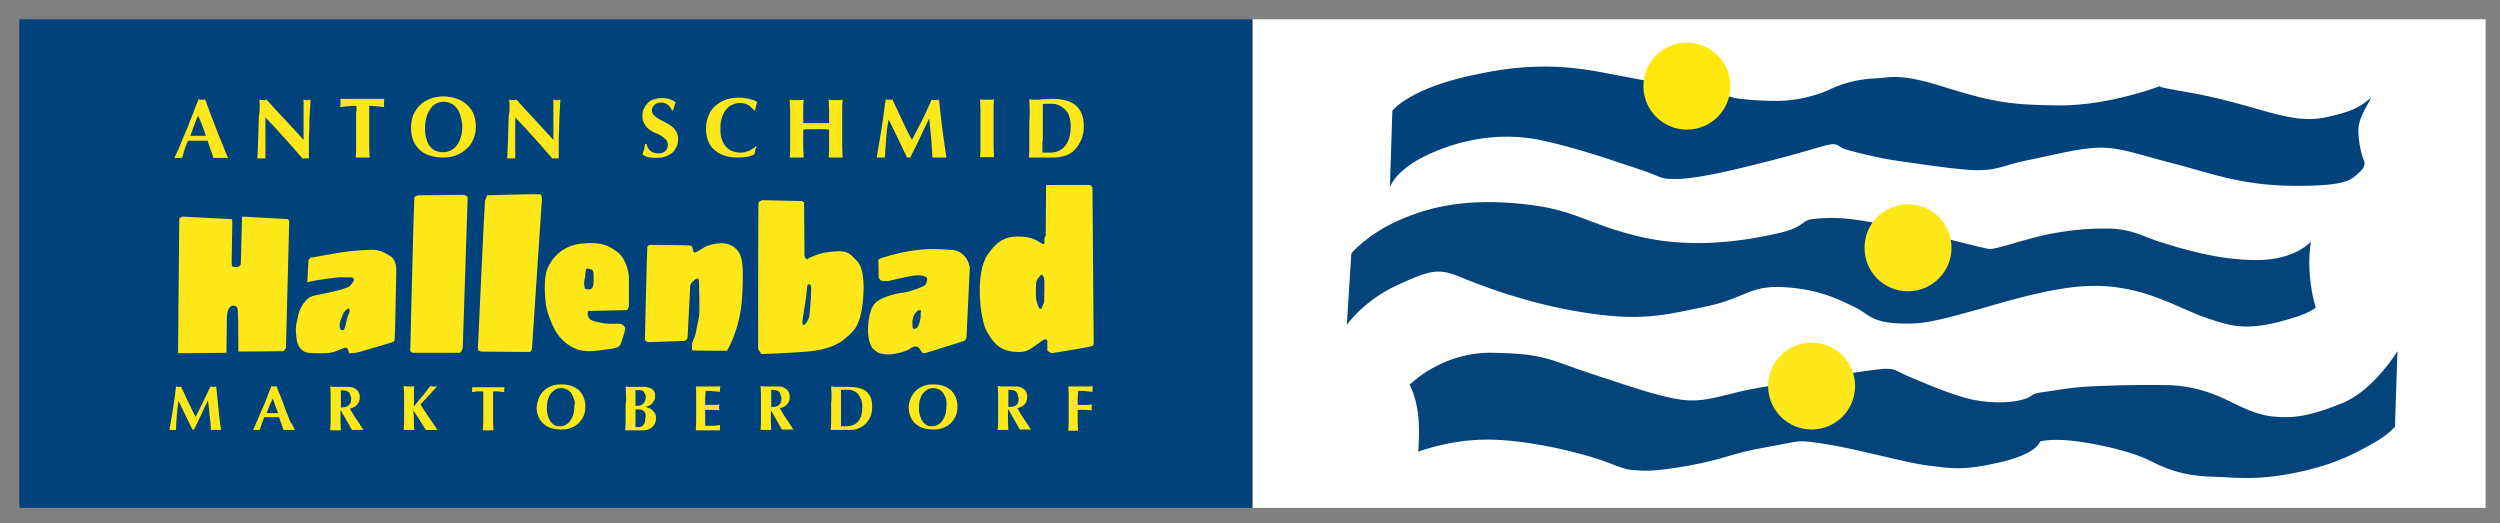 <?xml version="1.0" encoding="utf-8"?>
<!-- Generator: Adobe Illustrator 26.0.3, SVG Export Plug-In . SVG Version: 6.00 Build 0)  -->
<svg version="1.1" id="Ebene_1" xmlns="http://www.w3.org/2000/svg" xmlns:xlink="http://www.w3.org/1999/xlink" x="0px" y="0px"
	 viewBox="0 0 609.4 127.6" style="enable-background:new 0 0 609.4 127.6;" xml:space="preserve">
<rect x="0" y="0" width="609.4" height="127.6" fill="#808080" stroke="none"/>
<style type="text/css">
	.st0{fill:#00427C;}
	.st1{fill:#FEE81A;}
	.st2{fill:#08447A;}
	.st3{fill:#FFFFFF;}
	.st4{fill:#04447B;}
	.st5{fill:#FFE80B;}
</style>
<rect x="4.7" y="4.7" class="st0" width="300.5" height="119.1"/>
<g>
	<path class="st1" d="M43.7,53.2l-0.3,32.9L55.2,86l0.1-8.7c0,0,0.1-1.6,0.5-2.1c0.4-0.5,0.6-0.7,1.1-0.7c0.6,0,0.9,0.3,1,0.7
		c0.1,0.4,0.1,1,0.1,1.4c0.1,0.4,0.1,9.1,0.1,9.1l11-0.1l0.6-0.7l0.8-31c0,0-0.2-0.5-0.5-0.5c-0.3,0-10.8-0.6-10.8-0.6
		S59,52.8,59,53s-0.3,11.3-0.3,11.3s-0.1,0.8-1.1,0.8c-1,0-1.1-0.2-1.1-0.6c-0.1-0.4,0.2-10.6,0.1-10.8c-0.1-0.2-0.1-0.3-0.3-0.3
		c-0.2,0-11.9-0.6-11.9-0.6l-0.5,0.3V53.2z"/>
	<path class="st1" d="M75.2,63.4l-0.3,5.4c0,0,2-0.5,4.4-0.8c2.4-0.3,3.5-0.5,4.7-0.4c1.2,0.1,1.8-0.1,2,0.1c0.3,0.2,0.3,0.6,0.1,1
		c-0.3,0.3-0.5,1.1-1.8,1.5c-1.2,0.5-4.4,1.2-6,1.5c-1.6,0.3-2.9,0.5-3.8,1.6c-0.9,1.1-1.5,2.2-1.8,3.5c-0.3,1.3-0.6,2.7-0.6,3.6
		c0.1,0.9,0.1,2.5,0.5,3.5c0.4,1,1.4,2,2.5,2.1c1.1,0.1,4,0.2,5.3,0c1.3-0.2,2.6-0.9,3-1c0.5-0.2,0.7-0.3,1.1-0.2
		c0.4,0.2,0.6,1.3,0.6,1.3s1,0.1,2.5-0.3c1.5-0.4,8.1-2.4,8.1-2.4s0.4-0.1,0.5-0.5c0.1-0.4,0.4-17.1,0.4-17.1s0.1-2.4-1.5-3.4
		c-1.6-1-2.7-1.5-4.3-1.5c-1.6,0-4.7,0.2-6.8,0.5c-2.1,0.3-8.1,1.4-8.1,1.4s-0.2-0.2-0.3,0.1C75.4,63.1,75.2,63.4,75.2,63.4"/>
	<path class="st1" d="M100.8,86h11c0,0,0.4,0.1,0.6-0.3c0.3-0.4,0.4-0.9,0.4-0.9l1.2-36.8c0,0-0.5-0.5-1-0.5
		c-0.4,0-11.1,0.1-11.1,0.1s-0.9,0.3-0.9,0.5c-0.1,0.2-1,37.4-1,37.4s0.1,0.2,0.2,0.3C100.4,86,100.8,86,100.8,86"/>
	<path class="st1" d="M117.3,85.7l11.7,0.1c0,0,0.4-0.1,0.5-0.3c0.2-0.2,0.2-0.9,0.2-0.9l2.4-36.1c0,0,0-0.9-0.3-1.1
		c-0.3-0.2-13,0.2-13,0.2s-0.6,1-0.6,1.6c-0.1,0.6-1.7,35.6-1.7,35.6s-0.1,0.5,0.2,0.7C116.8,85.5,117.3,85.7,117.3,85.7"/>
	<path class="st1" d="M143.5,75.8l9.1-0.2c0,0,0.3,0,0.4-0.2c0.1-0.2,0.3-0.7,0.3-0.7v-7.4c0,0-0.4-4-2.7-5.8
		c-2.4-1.8-4.2-2.6-9-2.1c-4.8,0.5-7.3,3.9-8.2,6.2c-1,2.3-0.5,7.6-0.3,8.9c0.2,1.2,1.2,4.5,2.7,6.8c1.6,2.3,3.4,3.3,5,3.9
		c1.6,0.5,3.3,0.5,5.4,0.2c2.2-0.3,3.5-0.4,4.2-0.7c0.7-0.3,0.9-0.7,1.3-2c0.4-1.3,0.9-2.6,0.6-3c-0.3-0.4-0.6-0.7-1.3-0.8
		c-0.7-0.1-2.4,0.3-4.9-0.3c-2.5-0.5-2.4-0.9-2.7-1.4c-0.3-0.5-0.1-1.3-0.1-1.3L143.5,75.8z"/>
	<path class="st1" d="M157.8,83.4l9-0.3c0,0,0.4-0.1,0.5-0.3c0.2-0.2,0.3-0.5,0.3-0.5l0.6-11.6c0,0-0.1-1.4,0.5-1.9
		c0.6-0.5,0.9-0.9,1.2-0.9c0.4-0.1,0.5,0.4,0.5,1.2c0,0.8,0.2,6.9,0,8c-0.2,1.1-0.6,3.2-0.8,4.1c-0.2,0.9-0.7,1.9-0.8,2.2
		c-0.1,0.2-0.1,0.6-0.1,0.8c0,0.2-0.1,1.1,0.1,1.2c0.2,0.1,8.4,0.1,8.4,0.1s3.2-5,3.7-13c0.4-8,0.3-10.8-2.2-12.4
		c-2.4-1.7-6.5-0.2-6.9,0.1c-0.5,0.3-2,1.3-2.3,1.3c-0.2,0-0.5,0.1-0.5-0.3c-0.1-0.4-0.2-1.1-0.5-1.3c-0.3-0.2-10.2-0.2-10.2-0.2
		s-0.4,0.2-0.5,0.4c-0.1,0.3-0.6,22.8-0.6,22.8L157.8,83.4z"/>
	<path class="st1" d="M185.6,86.3c0,0,6.5-0.2,11.2-0.6c4.7-0.4,7.5-1.7,9.1-3.1c1.6-1.5,3.9-2.3,4.5-9.9c0.6-7.6-1.4-9-1.9-9.5
		c-0.5-0.5-1.4-1.7-3-1.9c-1.6-0.2-4.5,0.2-5.8,0.6c-1.3,0.4-2.2,0.9-2.5,1c-0.3,0.2-0.4,0.5-0.8,0.1c-0.4-0.4-0.3-1.4-0.3-1.4
		l-0.1-12.3l-0.6-0.3l-9.6-0.2c0,0-0.9,0.4-0.9,0.6c-0.1,0.2-0.1,35.7-0.1,35.7L185.6,86.3z"/>
	<path class="st1" d="M214.1,86c0,0,1.1,0.4,2.5,0.4c1.5,0,3.6-0.6,4.5-1c0.9-0.4,1.6-1.2,2.4-0.9c0.8,0.3,0.7,0.7,1.1,1.2
		c0.4,0.5,0.5,0.5,1.5,0.2c1-0.3,8.6-2.7,8.6-2.7s0.4-0.1,0.6-0.3c0.2-0.2,0.3-0.7,0.3-0.9c0-0.2,0.8-16.8,0.8-16.8s-0.2-1.7-1.5-3
		c-1.3-1.2-2.5-1.3-3.2-1.3s-4-0.5-8.6,0.1c-4.6,0.6-8.5,2-8.5,2l-0.5,0.3l0.1,4.4l0.5,0.7c0,0,1.2,0.2,1.9,0.1
		c0.7-0.2,3.3-0.8,4.9-1.1c1.6-0.3,2.5-0.4,3.4-0.2c0.9,0.2,1.2,0.6,1.1,1s-0.1,1.1-0.8,1.5c-0.8,0.4-3.1,1.3-4.8,1.6
		c-1.8,0.2-5.5,1-7.1,2.6c-1.6,1.7-1.8,5.8-1.7,7.3c0.1,1.5,0.5,2.8,0.9,3.4C212.7,85.1,214.1,86,214.1,86"/>
	<path class="st1" d="M255.3,82.9v2.6l1,0.6c0,0,8.7-1.4,9.4-1.6c0.7-0.2,0.9-0.3,0.9-0.7c0-0.4-0.3-38.1-0.3-38.1l-0.5-0.6
		L255,45.1l-0.1,12.3c0,0-0.2,0.3-0.3,0.8c-0.1,0.5,0.2,1.3-0.3,1.3c-0.5,0-1.7-1.6-5-1.8c-3.3-0.2-5.8,0.2-8.7,4.6
		c-2.9,4.5-1.7,15.3-0.2,18.2c1.6,2.9,3,4.7,6.3,5.2c3.3,0.4,4-0.4,5-1c1-0.6,2.4-1.8,2.8-1.9C254.9,82.6,255.3,82.9,255.3,82.9"/>
	<path class="st2" d="M142.6,70.4c0,0,0.9,0.3,1.3,0.1c0.5-0.2,0.8-0.6,0.8-2c0-1.4,0.1-2.6-0.5-2.8c-0.5-0.2-1-0.3-1.2-0.2
		c-0.3,0.1-0.3,1.7-0.4,2.1c-0.1,0.4-0.3,1.4-0.2,1.8C142.4,69.8,142.6,70.4,142.6,70.4"/>
	<path class="st2" d="M196.8,69.6C196.8,69.6,196.8,69.6,196.8,69.6c-0.1,0.6-0.4,3.8-0.6,4.7c-0.2,1.1-0.5,3.4-0.6,3.8
		c-0.1,0.5,0,1.2,0.4,1.1c0.4-0.1,1.2-1.4,1.3-2.3c0.1-0.9,0.4-4,0.4-5.4c0.1-1.4,0.1-2.1-0.4-2.2C196.9,69.2,196.8,69.6,196.8,69.6
		"/>
	<path class="st2" d="M223.2,80.1c0.7-0.2,1.1-1.8,1.2-2.7c0.1-0.9,0-1,0.1-1.4c0.1-0.3-0.1-0.5-0.5-0.4c-0.4,0-1,0.8-1.2,1.2
		c-0.2,0.4-0.4,1.2-0.4,1.7c0,0.5,0,1.4,0.2,1.6C222.8,80.3,223.2,80.1,223.2,80.1"/>
	<path class="st2" d="M254.5,73.8c0,0,0.2-5.3,0-6c-0.2-0.6-0.5-1-0.7-0.8c-0.2,0.1-1.1,1.1-1.2,1.8c-0.1,0.7-0.1,2.1-0.1,3.1
		c0,1,0.2,1.7,0.3,2c0.1,0.3,0.4,1.2,0.6,1.3c0.2,0.1,0.6,0.1,0.6-0.1c0-0.2,0.1-0.4,0.2-0.8C254.4,74.1,254.5,73.8,254.5,73.8"/>
	<path class="st2" d="M83.9,80.3c0.2-0.4,0.6-2,0.7-2.6c0.1-0.5,0.5-1.3,0.6-1.7c0.1-0.4,0-0.7-0.2-0.8c-0.3,0-1.1,0.6-1.4,1.4
		c-0.3,0.8-0.8,1.8-0.8,2.5c0,0.7,0,1,0.3,1.3C83.4,80.7,83.9,80.3,83.9,80.3"/>
	<path class="st1" d="M260.5,96.2c0-0.7-0.1-1.3-0.1-2c0.5,0,0.9,0,1.4,0c0.5,0,0.9,0,1.4,0c0.8,0,1.4,0,2,0c0.6,0,1,0,1.2-0.1
		c0,0.2-0.1,0.4-0.1,0.7c0,0.2,0,0.3,0,0.4c0,0.1,0,0.2,0,0.3c-0.3,0-0.6,0-1-0.1c-0.4,0-0.7,0-1-0.1c-0.3,0-0.6,0-0.9,0
		c-0.3,0-0.5,0-0.6,0c0,0.6-0.1,1.1-0.1,1.7c0,0.6,0,1.1,0,1.7c0.7,0,1.3,0,1.8,0c0.5,0,1.1,0,1.7-0.1c0,0.2-0.1,0.3-0.1,0.4
		c0,0.1,0,0.2,0,0.3c0,0.1,0,0.2,0,0.3c0,0.1,0,0.2,0.1,0.4c-1.2-0.1-2.4-0.1-3.5-0.1v0.8c0,0.9,0,1.6,0,2.3c0,0.7,0.1,1.3,0.1,2
		c-0.2,0-0.4,0-0.6,0h-0.7H261c-0.2,0-0.4,0-0.6,0c0-0.6,0.1-1.3,0.1-2c0-0.7,0-1.4,0-2.3v-2.1C260.5,97.6,260.5,96.9,260.5,96.2"/>
	<path class="st1" d="M245.7,99.9v0.6c0,0.9,0,1.6,0,2.3c0,0.7,0.1,1.3,0.1,2c-0.2,0-0.4,0-0.6,0h-0.7h-0.7c-0.2,0-0.4,0-0.6,0
		c0-0.6,0.1-1.3,0.1-2c0-0.7,0-1.4,0-2.3v-2.1c0-0.9,0-1.6,0-2.3c0-0.7-0.1-1.3-0.1-2c0.2,0,0.4,0,0.6,0.1c0.2,0,0.4,0,0.7,0
		c0.3,0,0.6,0,1,0c0.4,0,0.8,0,1.3,0c0.4,0,0.7,0,1,0c0.3,0,0.5,0.1,0.7,0.1c0.2,0,0.4,0.1,0.5,0.2c0.1,0.1,0.3,0.1,0.4,0.2
		c0.3,0.2,0.6,0.5,0.7,0.8c0.2,0.3,0.3,0.7,0.3,1.2c0,0.8-0.2,1.4-0.6,1.8c-0.4,0.5-1,0.8-1.8,1c0.5,0.9,1,1.8,1.6,2.6
		c0.6,0.9,1.1,1.7,1.7,2.6c-0.2,0-0.5,0-0.7,0H250h-0.7c-0.2,0-0.5,0-0.7,0l-2.8-4.9H245.7z M248,96c-0.1-0.3-0.2-0.5-0.4-0.6
		c-0.2-0.1-0.4-0.2-0.7-0.3c-0.3,0-0.7-0.1-1.1-0.1c0,1.4,0,2.8,0,4.2c0.1,0,0.1,0,0.2,0c0.1,0,0.1,0,0.2,0c0.7,0,1.2-0.2,1.6-0.5
		c0.4-0.4,0.5-0.9,0.5-1.7C248.1,96.6,248.1,96.3,248,96"/>
	<path class="st1" d="M222,97.1c0.3-0.7,0.7-1.3,1.2-1.8c0.5-0.5,1.1-0.9,1.9-1.2c0.7-0.3,1.5-0.4,2.4-0.4c0.8,0,1.6,0.1,2.3,0.3
		c0.7,0.2,1.3,0.6,1.9,1c0.5,0.5,0.9,1,1.2,1.7c0.3,0.7,0.5,1.5,0.5,2.4c0,0.8-0.1,1.5-0.4,2.2c-0.3,0.7-0.7,1.3-1.2,1.8
		c-0.5,0.5-1.1,0.9-1.9,1.2c-0.7,0.3-1.5,0.4-2.4,0.4c-0.8,0-1.6-0.1-2.3-0.3c-0.7-0.2-1.3-0.5-1.9-1c-0.5-0.4-1-1-1.3-1.7
		c-0.3-0.7-0.5-1.5-0.5-2.5C221.5,98.5,221.7,97.8,222,97.1 M230.6,97.2c-0.2-0.5-0.4-1-0.7-1.4c-0.3-0.4-0.6-0.7-1.1-0.9
		c-0.4-0.2-0.9-0.3-1.4-0.3c-0.5,0-1,0.1-1.4,0.4c-0.4,0.3-0.8,0.6-1.1,1s-0.5,0.9-0.7,1.5c-0.1,0.6-0.2,1.2-0.2,1.9
		c0,0.8,0.1,1.5,0.3,2.1c0.2,0.6,0.4,1,0.7,1.4c0.3,0.3,0.6,0.6,1,0.8c0.4,0.2,0.8,0.2,1.2,0.2c0.5,0,0.9-0.1,1.3-0.3
		c0.4-0.2,0.8-0.5,1.1-0.9c0.3-0.4,0.6-0.9,0.8-1.5c0.2-0.6,0.3-1.4,0.3-2.2C230.8,98.3,230.7,97.7,230.6,97.2"/>
	<path class="st1" d="M202.7,96.2c0-0.7-0.1-1.3-0.1-2c0.2,0,0.4,0,0.6,0.1c0.2,0,0.4,0,0.7,0c0.3,0,0.7,0,1.1,0c0.4,0,1,0,1.7,0
		c0.9,0,1.7,0.1,2.4,0.2c0.7,0.2,1.4,0.4,1.9,0.8c0.5,0.4,0.9,0.9,1.2,1.5c0.3,0.6,0.4,1.5,0.4,2.4c0,0.9-0.1,1.6-0.4,2.3
		c-0.3,0.7-0.7,1.3-1.2,1.8c-0.5,0.5-1.1,0.9-1.7,1.1c-0.6,0.3-1.3,0.4-2.1,0.4c-0.8,0-1.4,0-2,0c-0.5,0-1,0-1.4,0h-0.7
		c-0.2,0-0.4,0-0.6,0c0-0.6,0.1-1.3,0.1-2c0-0.7,0-1.4,0-2.3v-2.1C202.7,97.6,202.7,96.8,202.7,96.2 M205,101.7v0.9
		c0,0.3,0,0.6,0,0.8c0,0.2,0,0.4,0,0.5c0.2,0,0.3,0,0.6,0c0.2,0,0.5,0,0.8,0c1.2,0,2.1-0.4,2.8-1.2c0.7-0.8,1-2,1-3.6
		c0-0.6-0.1-1.2-0.3-1.7c-0.2-0.5-0.4-0.9-0.7-1.3c-0.3-0.4-0.7-0.6-1.1-0.8c-0.4-0.2-0.9-0.3-1.5-0.3c-0.4,0-0.7,0-0.9,0
		c-0.2,0-0.5,0-0.7,0.1c0,0.1,0,0.2,0,0.5c0,0.2,0,0.5,0,0.8v0.9v0.8v2.8V101.7z"/>
	<path class="st1" d="M187.9,99.9v0.6c0,0.9,0,1.6,0,2.3c0,0.7,0.1,1.3,0.1,2c-0.2,0-0.4,0-0.6,0h-0.7H186c-0.2,0-0.4,0-0.6,0
		c0-0.6,0.1-1.3,0.1-2c0-0.7,0-1.4,0-2.3v-2.1c0-0.9,0-1.6,0-2.3c0-0.7-0.1-1.3-0.1-2c0.2,0,0.4,0,0.6,0.1c0.2,0,0.4,0,0.7,0
		c0.3,0,0.6,0,0.9,0c0.4,0,0.8,0,1.3,0c0.4,0,0.7,0,1,0c0.3,0,0.5,0.1,0.7,0.1c0.2,0,0.4,0.1,0.5,0.2c0.1,0.1,0.3,0.2,0.4,0.2
		c0.3,0.2,0.6,0.5,0.7,0.8c0.2,0.3,0.3,0.7,0.3,1.2c0,0.8-0.2,1.4-0.6,1.8c-0.4,0.5-1,0.8-1.8,1c0.5,0.9,1,1.8,1.6,2.6
		c0.6,0.9,1.1,1.7,1.7,2.6c-0.2,0-0.5,0-0.7,0h-0.7h-0.7c-0.2,0-0.5,0-0.7,0l-2.8-4.9H187.9z M190.2,96c-0.1-0.3-0.2-0.5-0.4-0.6
		c-0.2-0.1-0.4-0.2-0.7-0.3c-0.3,0-0.7-0.1-1.1-0.1c0,1.4,0,2.8,0,4.2c0.1,0,0.1,0,0.2,0c0.1,0,0.1,0,0.2,0c0.7,0,1.2-0.2,1.6-0.6
		c0.4-0.4,0.5-0.9,0.5-1.7C190.3,96.6,190.3,96.2,190.2,96"/>
	<path class="st1" d="M169.7,96.2c0-0.7,0-1.3-0.1-2c0.5,0,0.9,0,1.4,0c0.5,0,0.9,0,1.4,0c0.8,0,1.4,0,2,0s1,0,1.2-0.1
		c0,0.2-0.1,0.4-0.1,0.7c0,0.2,0,0.3,0,0.4c0,0.1,0,0.2,0,0.3c-0.3,0-0.6,0-1-0.1c-0.4,0-0.7,0-1-0.1c-0.3,0-0.6,0-0.9,0
		c-0.3,0-0.5,0-0.6,0c0,0.6-0.1,1.1-0.1,1.7c0,0.6,0,1.1,0,1.7c0.7,0,1.3,0,1.8,0c0.5,0,1.1,0,1.7-0.1c0,0.2-0.1,0.3-0.1,0.4
		c0,0.1,0,0.2,0,0.3c0,0.1,0,0.2,0,0.3c0,0.1,0,0.2,0.1,0.4c-1.2-0.1-2.4-0.1-3.5-0.1c0,0.3,0,0.7,0,1c0,0.3,0,0.7,0,1
		c0,0.7,0,1.3,0,1.9c0.6,0,1.2,0,1.8,0c0.6,0,1.2-0.1,1.8-0.2c0,0.1,0,0.2,0,0.3c0,0.1,0,0.2,0,0.4c0,0.2,0,0.3,0,0.4
		c0,0.1,0,0.2,0,0.2c-0.3,0-0.6,0-1,0c-0.4,0-1,0-1.7,0h-1.5h-0.9c-0.2,0-0.4,0-0.5,0c-0.1,0-0.2,0-0.3,0c0-0.6,0.1-1.3,0.1-2
		c0-0.7,0-1.4,0-2.3v-2.1C169.7,97.6,169.7,96.8,169.7,96.2"/>
	<path class="st1" d="M152.6,96.2c0-0.7-0.1-1.3-0.1-2c0.2,0,0.4,0,0.6,0.1c0.2,0,0.4,0,0.7,0c0.4,0,0.9,0,1.4,0c0.5,0,0.9,0,1.4,0
		c0.5,0,0.9,0,1.3,0.1c0.4,0.1,0.7,0.2,1,0.4c0.3,0.2,0.5,0.4,0.6,0.7c0.2,0.3,0.2,0.7,0.2,1.1c0,0.4-0.1,0.8-0.3,1.1
		c-0.2,0.3-0.4,0.6-0.6,0.8c-0.3,0.2-0.5,0.4-0.8,0.5c-0.3,0.1-0.6,0.2-0.8,0.2v0c0.2,0,0.5,0.1,0.8,0.2c0.3,0.1,0.6,0.2,0.9,0.5
		c0.3,0.2,0.5,0.5,0.7,0.8c0.2,0.3,0.3,0.7,0.3,1.2c0,0.6-0.1,1-0.3,1.4c-0.2,0.4-0.5,0.7-0.8,1c-0.3,0.2-0.7,0.4-1.2,0.5
		c-0.4,0.1-0.9,0.1-1.3,0.1c-0.4,0-0.8,0-1.2,0c-0.4,0-0.7,0-1.1,0h-0.9c-0.3,0-0.5,0-0.7,0c0-0.6,0.1-1.3,0.1-2c0-0.7,0-1.4,0-2.3
		v-2.1C152.7,97.6,152.6,96.9,152.6,96.2 M157.3,96.2c-0.1-0.2-0.2-0.4-0.3-0.6c-0.1-0.2-0.3-0.3-0.5-0.4c-0.2-0.1-0.5-0.1-0.8-0.1
		c-0.2,0-0.4,0-0.5,0c-0.1,0-0.2,0-0.3,0c0,0.4,0,0.8,0,1.2c0,0.4,0,0.7,0,1c0,0.3,0,0.5,0,0.8c0,0.3,0,0.5,0,0.8h0.7
		c0.2,0,0.4,0,0.6-0.1c0.2-0.1,0.4-0.2,0.6-0.4c0.2-0.2,0.3-0.4,0.4-0.6c0.1-0.2,0.2-0.5,0.2-0.9C157.4,96.6,157.4,96.4,157.3,96.2
		 M157,100.3c-0.3-0.4-0.8-0.5-1.4-0.5c-0.1,0-0.3,0-0.4,0c-0.1,0-0.2,0-0.3,0c0,0.2,0,0.4,0,0.7c0,0.2,0,0.5,0,0.8
		c0,0.2,0,0.5,0,0.8c0,0.3,0,0.5,0,0.8c0,0.2,0,0.5,0,0.7c0,0.2,0,0.4,0,0.5c0.1,0,0.3,0,0.4,0c0.1,0,0.3,0,0.4,0
		c0.2,0,0.4,0,0.6-0.1c0.2-0.1,0.4-0.2,0.5-0.4c0.2-0.2,0.3-0.4,0.4-0.7c0.1-0.3,0.1-0.6,0.1-0.9C157.5,101.2,157.4,100.6,157,100.3
		"/>
	<path class="st1" d="M131.3,97.1c0.3-0.7,0.7-1.3,1.2-1.8c0.5-0.5,1.1-0.9,1.9-1.2c0.7-0.3,1.5-0.4,2.4-0.4c0.8,0,1.6,0.1,2.3,0.3
		c0.7,0.2,1.3,0.6,1.9,1c0.5,0.5,0.9,1,1.2,1.7c0.3,0.7,0.5,1.5,0.5,2.4c0,0.8-0.1,1.5-0.4,2.2c-0.3,0.7-0.7,1.3-1.2,1.8
		c-0.5,0.5-1.1,0.9-1.9,1.2c-0.7,0.3-1.5,0.4-2.4,0.4c-0.8,0-1.6-0.1-2.3-0.3c-0.7-0.2-1.3-0.5-1.9-1c-0.5-0.4-1-1-1.3-1.7
		c-0.3-0.7-0.5-1.5-0.5-2.5C130.9,98.5,131.1,97.8,131.3,97.1 M139.9,97.2c-0.2-0.5-0.4-1-0.7-1.4c-0.3-0.4-0.6-0.7-1.1-0.9
		c-0.4-0.2-0.9-0.3-1.4-0.3c-0.5,0-1,0.1-1.4,0.4c-0.4,0.3-0.8,0.6-1.1,1s-0.5,0.9-0.7,1.5c-0.1,0.6-0.2,1.2-0.2,1.9
		c0,0.8,0.1,1.5,0.3,2.1c0.2,0.6,0.4,1,0.7,1.4c0.3,0.3,0.6,0.6,1,0.8c0.4,0.2,0.8,0.2,1.2,0.2c0.5,0,0.9-0.1,1.3-0.3
		c0.4-0.2,0.8-0.5,1.1-0.9c0.3-0.4,0.6-0.9,0.8-1.5c0.2-0.6,0.3-1.4,0.3-2.2C140.2,98.3,140.1,97.7,139.9,97.2"/>
	<path class="st1" d="M117.8,95.9c0-0.2,0-0.4,0-0.5c-0.2,0-0.3,0-0.6,0c-0.2,0-0.5,0-0.7,0c-0.3,0-0.5,0-0.8,0.1
		c-0.3,0-0.5,0.1-0.7,0.1c0-0.1,0-0.2,0.1-0.3c0-0.1,0-0.2,0-0.3c0-0.1,0-0.2,0-0.3c0-0.1,0-0.2-0.1-0.3c0.4,0,0.7,0,1,0
		c0.3,0,0.6,0,0.9,0c0.3,0,0.6,0,1,0c0.3,0,0.8,0,1.2,0c0.5,0,0.9,0,1.2,0c0.3,0,0.7,0,1,0c0.3,0,0.6,0,0.8,0c0.3,0,0.6,0,0.9,0
		c0,0.1,0,0.2-0.1,0.3c0,0.1,0,0.2,0,0.3c0,0.1,0,0.2,0,0.3c0,0.1,0,0.2,0.1,0.3c-0.2,0-0.4-0.1-0.7-0.1c-0.3,0-0.5,0-0.8-0.1
		c-0.3,0-0.5,0-0.7,0c-0.2,0-0.4,0-0.6,0c0,0.1,0,0.1,0,0.2c0,0.1,0,0.2,0,0.3v0.8v3.9c0,0.9,0,1.6,0,2.3c0,0.7,0.1,1.3,0.1,2
		c-0.2,0-0.4,0-0.6,0h-0.7h-0.7c-0.2,0-0.4,0-0.6,0c0-0.6,0.1-1.3,0.1-2c0-0.7,0-1.4,0-2.3v-3.9C117.8,96.4,117.8,96.2,117.8,95.9"
		/>
	<path class="st1" d="M100.9,102.9c0,0.8,0,1.4,0.1,1.9c-0.2,0-0.4,0-0.6,0h-0.7H99c-0.2,0-0.4,0-0.6,0c0-0.6,0.1-1.3,0.1-2
		c0-0.7,0-1.4,0-2.3v-2.1c0-0.9,0-1.6,0-2.3c0-0.7-0.1-1.3-0.1-2c0.2,0,0.4,0,0.6,0.1c0.2,0,0.4,0,0.7,0c0.3,0,0.5,0,0.7,0
		c0.2,0,0.4,0,0.6-0.1c-0.1,0.3-0.1,0.8-0.1,1.4c0,0.6,0,1.3,0,2.1v1.5c0.3-0.4,0.7-0.9,1.1-1.4c0.4-0.5,0.8-1,1.2-1.4
		c0.4-0.5,0.7-0.9,1-1.3c0.3-0.4,0.5-0.7,0.7-0.9c0.1,0,0.3,0,0.4,0.1c0.1,0,0.3,0,0.4,0c0.1,0,0.3,0,0.4,0c0.2,0,0.3,0,0.5-0.1
		c-0.2,0.2-0.4,0.5-0.8,0.9c-0.4,0.4-0.7,0.8-1.2,1.3c-0.4,0.5-0.8,0.9-1.2,1.3c-0.4,0.4-0.7,0.8-0.9,1c0.3,0.5,0.7,1.1,1.1,1.7
		c0.4,0.6,0.8,1.2,1.2,1.8c0.4,0.6,0.8,1.1,1.1,1.6c0.3,0.5,0.6,0.9,0.8,1.1c-0.3,0-0.6,0-0.8,0h-0.7h-0.7c-0.2,0-0.4,0-0.7,0
		c-0.5-0.8-1-1.6-1.5-2.4c-0.5-0.8-1-1.6-1.6-2.4h0C100.9,101.1,100.9,102.1,100.9,102.9"/>
	<path class="st1" d="M83,100v0.6c0,0.9,0,1.6,0,2.3c0,0.7,0.1,1.3,0.1,2c-0.2,0-0.4,0-0.6,0h-0.7h-0.7c-0.2,0-0.4,0-0.6,0
		c0-0.6,0.1-1.3,0.1-2c0-0.7,0-1.4,0-2.3v-2.1c0-0.9,0-1.6,0-2.3c0-0.7-0.1-1.3-0.1-2c0.2,0,0.4,0,0.6,0.1c0.2,0,0.4,0,0.7,0
		c0.3,0,0.6,0,1,0c0.4,0,0.8,0,1.3,0c0.4,0,0.7,0,1,0c0.3,0,0.5,0.1,0.7,0.1c0.2,0,0.4,0.1,0.5,0.2c0.1,0.1,0.3,0.1,0.4,0.2
		c0.3,0.2,0.6,0.5,0.7,0.8c0.2,0.3,0.3,0.7,0.3,1.2c0,0.8-0.2,1.4-0.6,1.8c-0.4,0.5-1,0.8-1.8,1c0.5,0.9,1,1.8,1.6,2.6
		c0.6,0.9,1.1,1.7,1.7,2.6c-0.2,0-0.5,0-0.7,0h-0.7h-0.7c-0.2,0-0.5,0-0.7,0l-2.8-4.9H83z M85.3,96.1c-0.1-0.3-0.2-0.5-0.4-0.6
		c-0.2-0.1-0.4-0.2-0.7-0.3c-0.3,0-0.7-0.1-1.1-0.1c0,1.4,0,2.8,0,4.2c0.1,0,0.1,0,0.2,0c0.1,0,0.1,0,0.2,0c0.7,0,1.2-0.2,1.6-0.6
		c0.4-0.4,0.5-0.9,0.5-1.7C85.5,96.7,85.4,96.3,85.3,96.1"/>
	<path class="st1" d="M71.9,104.8c-0.2,0-0.5,0-0.7,0h-0.7h-0.7c-0.2,0-0.4,0-0.7,0c-0.2-0.5-0.3-1-0.5-1.5
		c-0.2-0.5-0.4-1.1-0.6-1.6c-0.3,0-0.7,0-1,0c-0.3,0-0.7,0-1,0c-0.3,0-0.5,0-0.8,0c-0.3,0-0.5,0-0.8,0c-0.2,0.5-0.4,1.1-0.6,1.6
		c-0.2,0.5-0.3,1-0.5,1.5c-0.1,0-0.2,0-0.4,0h-0.4h-0.4c-0.1,0-0.3,0-0.4,0c0.1-0.3,0.3-0.6,0.5-1.1c0.2-0.5,0.4-1,0.7-1.6
		c0.2-0.6,0.5-1.2,0.8-1.9c0.3-0.7,0.6-1.4,0.9-2.1c0.3-0.7,0.6-1.4,0.8-2.1c0.3-0.7,0.5-1.3,0.8-1.9c0.1,0,0.2,0,0.3,0.1
		c0.1,0,0.2,0,0.3,0c0.1,0,0.2,0,0.3,0c0.1,0,0.2,0,0.3-0.1c0.3,0.9,0.7,1.8,1.1,2.8c0.4,1,0.8,2,1.1,3c0.4,1,0.8,1.9,1.1,2.8
		C71.3,103.5,71.6,104.2,71.9,104.8 M66.5,97.1c-0.3,0.6-0.5,1.2-0.8,1.8c-0.2,0.6-0.5,1.2-0.7,1.8h2.8c-0.2-0.6-0.5-1.2-0.7-1.8
		C66.9,98.3,66.7,97.7,66.5,97.1"/>
	<path class="st1" d="M43.1,101.3c-0.1,1.2-0.2,2.3-0.2,3.5c-0.1,0-0.2,0-0.4,0h-0.4h-0.4c-0.1,0-0.2,0-0.4,0
		c0.3-1.8,0.6-3.5,0.9-5.3c0.3-1.8,0.5-3.5,0.7-5.3c0.1,0,0.2,0,0.3,0.1c0.1,0,0.2,0,0.3,0c0.1,0,0.2,0,0.3,0c0.1,0,0.2,0,0.3-0.1
		c0.3,0.6,0.6,1.3,0.9,1.9c0.3,0.6,0.6,1.3,0.9,1.9c0.3,0.6,0.6,1.3,0.9,1.9c0.3,0.6,0.6,1.2,0.9,1.7c0.6-1.2,1.2-2.4,1.8-3.6
		c0.6-1.3,1.2-2.5,1.8-3.8c0.3,0.1,0.5,0.1,0.7,0.1c0.2,0,0.4,0,0.7-0.1c0.1,0.9,0.2,1.8,0.3,2.9c0.1,1,0.2,2,0.3,3
		c0.1,1,0.2,1.9,0.3,2.7c0.1,0.8,0.2,1.5,0.3,2c-0.2,0-0.4,0-0.6,0h-0.6h-0.6c-0.2,0-0.4,0-0.7,0c0-1.1-0.1-2.2-0.3-3.5
		c-0.1-1.2-0.2-2.5-0.4-3.7h0c-0.6,1.2-1.2,2.4-1.7,3.6c-0.6,1.2-1.1,2.4-1.7,3.5c-0.1,0-0.1,0-0.1,0c0,0-0.1,0-0.1,0
		c-0.1,0-0.1,0-0.1,0c0,0-0.1,0-0.1,0c-0.6-1.2-1.1-2.3-1.7-3.5c-0.6-1.2-1.1-2.3-1.7-3.5h0C43.3,99,43.2,100.2,43.1,101.3"/>
	<path class="st1" d="M55.6,38.5c-0.3,0-0.6,0-0.9,0h-0.9h-0.9c-0.3,0-0.6,0-0.9,0c-0.2-0.7-0.4-1.4-0.7-2.1
		c-0.2-0.7-0.5-1.4-0.7-2.1c-0.4,0-0.9,0-1.3,0c-0.4,0-0.9,0-1.3,0c-0.4,0-0.7,0-1.1,0c-0.4,0-0.7,0-1.1,0c-0.3,0.7-0.5,1.4-0.8,2.1
		c-0.2,0.7-0.4,1.4-0.6,2.1c-0.2,0-0.3,0-0.5,0h-0.5H43c-0.2,0-0.3,0-0.5,0c0.2-0.4,0.4-0.9,0.7-1.5c0.3-0.6,0.6-1.3,0.9-2.1
		c0.3-0.8,0.7-1.7,1.1-2.6c0.4-0.9,0.8-1.8,1.1-2.8c0.4-0.9,0.8-1.9,1.1-2.8c0.4-0.9,0.7-1.8,1-2.5c0.1,0,0.3,0.1,0.4,0.1
		c0.1,0,0.3,0,0.4,0c0.1,0,0.3,0,0.4,0c0.1,0,0.3,0,0.4-0.1c0.4,1.2,0.9,2.4,1.4,3.8c0.5,1.3,1,2.6,1.5,3.9c0.5,1.3,1,2.5,1.5,3.7
		C54.8,36.7,55.2,37.7,55.6,38.5 M48.3,28.2c-0.4,0.8-0.7,1.6-1,2.4c-0.3,0.8-0.6,1.6-0.9,2.5h3.8c-0.3-0.8-0.6-1.7-0.9-2.5
		C49,29.8,48.7,29,48.3,28.2"/>
	<path class="st1" d="M63.3,26c0-0.6,0-1.2-0.1-1.7c0.4,0.1,0.7,0.1,0.9,0.1c0.2,0,0.5,0,0.9-0.1c1.5,1.7,3,3.3,4.5,4.9
		c1.5,1.6,3,3.2,4.5,4.9v-1.8v-2c0-0.7,0-1.3,0-2c0-0.7,0-1.3,0-1.8c0-0.6,0-1,0-1.4c0-0.4,0-0.7-0.1-0.8c0.4,0.1,0.7,0.1,0.9,0.1
		c0.2,0,0.5,0,0.9-0.1c-0.1,1.3-0.1,2.4-0.2,3.4s-0.1,2-0.1,2.9c0,0.9,0,1.8-0.1,2.7c0,0.9,0,1.8,0,2.8v2.5c-0.3,0-0.6,0-0.8,0
		c-0.3,0-0.6,0-0.8,0c-2.8-3.3-5.8-6.6-9-10c0,0.4,0,0.8,0,1.2c0,0.4,0,0.8,0,1.2v2.4c0,0.8,0,1.5,0,2.1c0,0.6,0,1.1,0,1.5
		c0,0.4,0,0.7,0,1c0,0.3,0,0.5,0,0.6c-0.2,0-0.3,0-0.5,0h-0.5c-0.3,0-0.6,0-1,0c0-0.1,0.1-0.5,0.1-1.2s0.1-1.5,0.1-2.5
		c0-1,0.1-2,0.1-3.2c0-1.1,0.1-2.2,0.1-3.3C63.3,27.4,63.3,26.6,63.3,26"/>
	<path class="st1" d="M86.9,26.5c0-0.3,0-0.6-0.1-0.7c-0.2,0-0.5,0-0.8,0c-0.3,0-0.6,0-1,0.1c-0.3,0-0.7,0-1.1,0.1
		c-0.4,0-0.7,0.1-1,0.1c0-0.2,0.1-0.3,0.1-0.5c0-0.2,0-0.3,0-0.5c0-0.2,0-0.3,0-0.5c0-0.2,0-0.3-0.1-0.5c0.5,0,0.9,0,1.3,0
		c0.4,0,0.8,0,1.2,0c0.4,0,0.8,0,1.3,0c0.5,0,1,0,1.7,0c0.6,0,1.2,0,1.7,0c0.5,0,0.9,0,1.3,0c0.4,0,0.8,0,1.1,0c0.4,0,0.8,0,1.2,0
		c0,0.2-0.1,0.3-0.1,0.5c0,0.2,0,0.3,0,0.5c0,0.2,0,0.3,0,0.5c0,0.2,0,0.3,0.1,0.5c-0.3,0-0.6-0.1-0.9-0.1c-0.3,0-0.7-0.1-1-0.1
		c-0.3,0-0.7,0-1-0.1c-0.3,0-0.6,0-0.8,0c0,0.1,0,0.2,0,0.3c0,0.1,0,0.3,0,0.4v1.1v5.2c0,1.1,0,2.2,0,3c0,0.9,0.1,1.8,0.1,2.6
		c-0.2,0-0.5,0-0.8,0h-0.9h-0.9c-0.3,0-0.5,0-0.8,0c0.1-0.9,0.1-1.7,0.1-2.6c0-0.9,0-1.9,0-3v-5.2C86.9,27.2,86.9,26.9,86.9,26.5"/>
	<path class="st1" d="M100.7,28.1c0.4-0.9,0.9-1.7,1.6-2.4c0.7-0.7,1.5-1.2,2.5-1.6c1-0.4,2.1-0.6,3.3-0.6c1.1,0,2.1,0.2,3.1,0.5
		c0.9,0.3,1.8,0.8,2.5,1.4c0.7,0.6,1.3,1.4,1.7,2.3c0.4,0.9,0.6,2,0.6,3.3c0,1-0.2,2-0.6,2.9c-0.4,0.9-0.9,1.7-1.6,2.3
		c-0.7,0.7-1.5,1.2-2.5,1.6c-1,0.4-2,0.6-3.2,0.6c-1.1,0-2.1-0.1-3.1-0.4c-1-0.3-1.8-0.7-2.5-1.3c-0.7-0.6-1.3-1.4-1.7-2.3
		c-0.4-0.9-0.6-2-0.6-3.3C100.2,30,100.4,29,100.7,28.1 M112.2,28.1c-0.2-0.7-0.5-1.3-0.9-1.8c-0.4-0.5-0.9-0.9-1.4-1.1
		c-0.6-0.3-1.2-0.4-1.8-0.4c-0.7,0-1.3,0.2-1.9,0.5c-0.6,0.3-1,0.8-1.4,1.4c-0.4,0.6-0.7,1.3-0.9,2c-0.2,0.8-0.3,1.6-0.3,2.5
		c0,1.1,0.1,2,0.4,2.8c0.2,0.8,0.5,1.4,0.9,1.8c0.4,0.5,0.9,0.8,1.4,1c0.5,0.2,1.1,0.3,1.7,0.3c0.6,0,1.2-0.1,1.8-0.4
		c0.6-0.3,1.1-0.7,1.5-1.2c0.4-0.5,0.8-1.2,1-2c0.3-0.8,0.4-1.8,0.4-2.9C112.6,29.6,112.4,28.8,112.2,28.1"/>
	<path class="st1" d="M124.2,26c0-0.6,0-1.2-0.1-1.7c0.4,0.1,0.7,0.1,0.9,0.1c0.2,0,0.5,0,0.9-0.1c1.5,1.7,3,3.3,4.5,4.9
		c1.5,1.6,3,3.3,4.5,4.9v-1.8v-2c0-0.7,0-1.3,0-2c0-0.7,0-1.3,0-1.8c0-0.6,0-1,0-1.4c0-0.4,0-0.7-0.1-0.8c0.4,0.1,0.7,0.1,0.9,0.1
		c0.2,0,0.5,0,0.9-0.1c-0.1,1.3-0.1,2.4-0.2,3.4c0,1-0.1,2-0.1,2.9c0,0.9,0,1.8-0.1,2.7c0,0.9,0,1.8,0,2.8v2.5c-0.3,0-0.6,0-0.8,0
		c-0.3,0-0.6,0-0.8,0c-2.8-3.3-5.8-6.6-9-10c0,0.4,0,0.8,0,1.2c0,0.4,0,0.8,0,1.2v2.4c0,0.8,0,1.5,0,2.1c0,0.6,0,1.1,0,1.5
		c0,0.4,0,0.7,0,1c0,0.3,0,0.5,0,0.6c-0.2,0-0.3,0-0.5,0h-0.5c-0.3,0-0.6,0-1,0c0-0.1,0.1-0.5,0.1-1.2s0.1-1.5,0.1-2.5
		c0-1,0.1-2,0.1-3.2c0-1.1,0.1-2.2,0.1-3.3C124.2,27.4,124.2,26.6,124.2,26"/>
	<path class="st1" d="M161.1,25c-0.6,0-1.2,0.2-1.6,0.6c-0.4,0.4-0.6,0.8-0.6,1.3c0,0.5,0.2,0.9,0.5,1.2c0.3,0.3,0.7,0.6,1.2,0.9
		c0.5,0.3,1,0.5,1.5,0.8c0.5,0.2,1,0.5,1.5,0.9c0.5,0.3,0.9,0.8,1.2,1.3c0.3,0.5,0.5,1.1,0.5,1.9c0,0.7-0.1,1.3-0.4,1.9
		c-0.3,0.6-0.6,1.1-1.1,1.5c-0.5,0.4-1.1,0.7-1.7,0.9c-0.7,0.2-1.4,0.3-2.2,0.3c-0.7,0-1.4-0.1-2-0.2c-0.6-0.2-1-0.4-1.3-0.6
		c0.1-0.5,0.3-0.9,0.4-1.3c0.1-0.4,0.2-0.8,0.2-1.3h0.4c0.1,0.3,0.2,0.6,0.3,0.9c0.2,0.3,0.3,0.5,0.6,0.7c0.2,0.2,0.5,0.4,0.8,0.5
		c0.3,0.1,0.7,0.2,1.1,0.2c0.8,0,1.4-0.2,1.8-0.6c0.4-0.4,0.6-0.9,0.6-1.5c0-0.5-0.2-0.9-0.5-1.3c-0.3-0.3-0.7-0.6-1.1-0.9
		c-0.5-0.3-1-0.5-1.5-0.7c-0.5-0.2-1-0.5-1.5-0.9c-0.5-0.3-0.8-0.8-1.1-1.3c-0.3-0.5-0.5-1.1-0.5-1.9c0-0.7,0.1-1.4,0.4-1.9
		c0.3-0.6,0.6-1,1-1.4c0.4-0.4,0.9-0.7,1.5-0.8c0.6-0.2,1.1-0.3,1.8-0.3c0.7,0,1.4,0.1,2,0.3c0.6,0.2,1,0.4,1.4,0.7
		c-0.1,0.3-0.2,0.6-0.3,0.9c-0.1,0.3-0.2,0.7-0.3,1.1h-0.3C163.2,25.6,162.3,25,161.1,25"/>
	<path class="st1" d="M184.1,36.7c-0.1,0.3-0.1,0.6-0.2,0.9c-1.1,0.6-2.5,0.8-4.2,0.8c-1.2,0-2.3-0.2-3.2-0.5
		c-0.9-0.3-1.7-0.8-2.4-1.4c-0.7-0.6-1.2-1.3-1.5-2.2c-0.3-0.8-0.5-1.7-0.5-2.7c0-1.4,0.2-2.6,0.7-3.6c0.4-1,1-1.8,1.8-2.4
		c0.8-0.6,1.6-1.1,2.6-1.4c1-0.3,2-0.4,3.1-0.4c0.4,0,0.7,0,1.1,0.1c0.4,0.1,0.8,0.1,1.2,0.2c0.4,0.1,0.7,0.2,1.1,0.3
		c0.3,0.1,0.6,0.3,0.9,0.4c-0.1,0.3-0.2,0.7-0.3,1c-0.1,0.3-0.1,0.7-0.2,1.1h-0.3c-0.5-0.7-1.1-1.1-1.6-1.4
		c-0.6-0.3-1.2-0.4-1.9-0.4c-0.5,0-1.1,0.1-1.7,0.4c-0.6,0.2-1.1,0.6-1.5,1.1c-0.5,0.5-0.8,1.2-1.1,2c-0.3,0.8-0.4,1.7-0.4,2.8
		c0,1.1,0.1,2,0.4,2.7c0.3,0.8,0.7,1.4,1.1,1.8c0.5,0.5,1,0.8,1.6,1c0.6,0.2,1.2,0.3,1.8,0.3c0.3,0,0.7,0,1-0.1
		c0.3-0.1,0.7-0.2,1-0.3c0.3-0.1,0.6-0.3,0.9-0.5c0.3-0.2,0.6-0.4,0.8-0.6l0.3,0.2C184.2,36.1,184.1,36.4,184.1,36.7"/>
	<path class="st1" d="M200.6,31.5c-0.5,0-1,0-1.6,0c-0.5,0-1,0-1.6,0c-0.5,0-1,0-1.6,0.1v1.2c0,1.1,0,2.2,0,3c0,0.9,0.1,1.8,0.1,2.6
		c-0.2,0-0.5,0-0.8,0h-0.9h-0.9c-0.3,0-0.5,0-0.8,0c0.1-0.9,0.1-1.7,0.1-2.6c0-0.9,0-1.9,0-3v-2.8c0-1.1,0-2.2,0-3
		c0-0.9-0.1-1.8-0.1-2.7c0.2,0,0.5,0.1,0.8,0.1c0.3,0,0.6,0,0.9,0c0.3,0,0.7,0,0.9,0c0.3,0,0.5,0,0.8-0.1c-0.1,0.9-0.1,1.8-0.1,2.7
		c0,0.9,0,1.9,0,3c0.4,0,0.8,0,1.3,0c0.5,0,1.1,0,1.9,0c0.7,0,1.3,0,1.8,0c0.5,0,0.9,0,1.3,0c0-1.1,0-2.2,0-3c0-0.9-0.1-1.8-0.1-2.7
		c0.2,0,0.5,0.1,0.8,0.1c0.3,0,0.6,0,0.9,0c0.3,0,0.7,0,0.9,0c0.3,0,0.5,0,0.8-0.1c-0.1,0.9-0.1,1.8-0.1,2.7c0,0.9,0,1.9,0,3v2.8
		c0,1.1,0,2.2,0,3c0,0.9,0.1,1.8,0.1,2.6c-0.2,0-0.5,0-0.8,0h-0.9h-0.9c-0.3,0-0.5,0-0.8,0c0.1-0.9,0.1-1.7,0.1-2.6c0-0.9,0-1.9,0-3
		v-1.2C201.6,31.5,201.1,31.5,200.6,31.5"/>
	<path class="st1" d="M216,33.8c-0.1,1.5-0.2,3.1-0.3,4.6c-0.2,0-0.3,0-0.5,0h-0.5h-0.5c-0.2,0-0.3,0-0.5,0c0.4-2.4,0.8-4.7,1.2-7.1
		c0.3-2.3,0.7-4.7,1-7.1c0.1,0,0.3,0.1,0.4,0.1c0.1,0,0.3,0,0.4,0c0.1,0,0.3,0,0.4,0c0.1,0,0.3,0,0.4-0.1c0.4,0.8,0.8,1.7,1.2,2.5
		c0.4,0.9,0.8,1.7,1.2,2.6c0.4,0.8,0.8,1.7,1.2,2.5c0.4,0.8,0.8,1.6,1.2,2.3c0.8-1.5,1.6-3.2,2.5-4.8c0.8-1.7,1.6-3.4,2.3-5
		c0.3,0.1,0.6,0.1,0.9,0.1c0.2,0,0.5,0,0.9-0.1c0.1,1.2,0.3,2.5,0.4,3.8c0.2,1.4,0.3,2.7,0.5,4c0.2,1.3,0.3,2.5,0.5,3.6
		c0.2,1.1,0.3,2,0.4,2.7c-0.3,0-0.6,0-0.8,0H229h-0.8c-0.3,0-0.6,0-0.9,0c-0.1-1.4-0.2-3-0.3-4.6c-0.2-1.7-0.3-3.3-0.5-4.9h0
		c-0.8,1.6-1.6,3.2-2.3,4.8c-0.8,1.6-1.5,3.1-2.3,4.7c-0.1,0-0.1,0-0.2,0c-0.1,0-0.1,0-0.2,0c-0.1,0-0.1,0-0.2,0c-0.1,0-0.1,0-0.2,0
		c-0.7-1.5-1.5-3.1-2.2-4.6c-0.7-1.5-1.5-3.1-2.3-4.7h0C216.3,30.7,216.1,32.3,216,33.8"/>
	<path class="st1" d="M239,26.9c0-0.9-0.1-1.8-0.1-2.7c0.2,0,0.5,0.1,0.8,0.1c0.3,0,0.6,0,0.9,0s0.7,0,0.9,0c0.3,0,0.5,0,0.8-0.1
		c-0.1,0.9-0.1,1.8-0.1,2.7c0,0.9,0,1.9,0,3v2.8c0,1.1,0,2.2,0,3c0,0.9,0.1,1.8,0.1,2.6c-0.2,0-0.5,0-0.8,0h-0.9h-0.9
		c-0.3,0-0.5,0-0.8,0c0.1-0.9,0.1-1.7,0.1-2.6c0-0.9,0-1.9,0-3v-2.8C239,28.8,239,27.7,239,26.9"/>
	<path class="st1" d="M251,26.9c0-0.9-0.1-1.8-0.1-2.7c0.2,0,0.5,0.1,0.8,0.1c0.3,0,0.6,0,0.9,0c0.5,0,1,0,1.5-0.1
		c0.6,0,1.3-0.1,2.2-0.1c1.2,0,2.3,0.1,3.2,0.3c1,0.2,1.8,0.6,2.5,1.1c0.7,0.5,1.2,1.2,1.6,2.1c0.4,0.9,0.6,1.9,0.6,3.3
		c0,1.1-0.2,2.2-0.6,3.1c-0.4,0.9-0.9,1.7-1.5,2.4c-0.7,0.7-1.4,1.2-2.3,1.5c-0.9,0.3-1.8,0.5-2.8,0.5c-1,0-1.9,0-2.6,0
		c-0.7,0-1.4,0-1.9,0h-0.9c-0.3,0-0.5,0-0.8,0c0.1-0.9,0.1-1.7,0.1-2.6c0-0.9,0-1.9,0-3V30C251,28.8,251,27.8,251,26.9 M254.1,34.3
		v1.2c0,0.4,0,0.8,0,1.1c0,0.3,0,0.5,0,0.6c0.2,0,0.5,0,0.7,0c0.3,0,0.6,0,1.1,0c1.6,0,2.8-0.5,3.7-1.6c0.9-1.1,1.4-2.7,1.4-4.8
		c0-0.9-0.1-1.6-0.3-2.3c-0.2-0.7-0.5-1.2-1-1.7c-0.4-0.5-0.9-0.8-1.5-1.1c-0.6-0.3-1.2-0.4-1.9-0.4c-0.5,0-0.9,0-1.2,0
		c-0.3,0-0.6,0-0.9,0.1c0,0.1,0,0.3,0,0.6c0,0.3,0,0.7,0,1.1v1.2v1v3.7V34.3z"/>
</g>
<rect x="305.4" y="4.7" class="st3" width="300.5" height="119.1"/>
<g>
	<path class="st0" d="M339.4,27l-0.6,18.7c0,0,1.1-4.3,9.7-8.2c8.6-3.9,18.4-5.4,28.2-3.1c9.8,2.2,21,6.3,24.2,7.3
		c3.1,1.1,4.1,1.9,6.1,1.9c2,0,4.8,0.5,19.7-3.2c14.9-3.7,16.8-4.7,19-5.1c2.1-0.5,2.4,0.3,3.4,0.8c0.9,0.5,8.8,2.5,14.1,3.2
		c5.3,0.7,9.6,1.5,16.6,2.1c7,0.5,8.5-1.2,14.2-2.3c5.7-1.1,12.5-3,17.7-3.1c5.3-0.1,9.6,1.7,17.9,3.8c8.3,2.1,16.4,5.4,29.3,5.5
		c12.9,0.1,14.1-1.4,15.9-3c1.8-1.5,1.8-2.5,1.3-3.5c-0.5-1-1.6-5.9-1.1-8.4c0.5-2.5,2.6-5.7,2.9-6.4c0.3-0.8-1.6,2.2-7.3,3.7
		c-5.7,1.5-8.5,2.3-19.2-0.8c-10.7-3.1-15-3.9-20.3-4.8c-5.4-0.9-4.6-1.1-4.6-1.1s-12.2,4.7-24.3,4.7c-12.1-0.1-16.4-0.8-28-4.4
		c-11.5-3.7-13.7-2.3-16.9-2.2c-3.2,0.1-7.1,0.8-10.6,2.4c-3.4,1.7-8.6,3.1-13.5,3.1c-4.9,0-9.9-0.5-10.6-0.8
		c-0.7-0.3-21.6-4.2-28.1-5.4c-6.6-1.2-17.2-4-34-0.4C343.6,21.3,339.4,27,339.4,27"/>
	<path class="st4" d="M329.4,61.8l-1.1,17.4c0,0,4-5.8,11.9-9.5c7.9-3.7,10.3-4.4,15.2-2.4c4.9,2,16,6.5,30.2,8.8
		c14.2,2.3,19.7,0.8,29.9-1.3c10.2-2.1,10.7-5.3,19.4-4.8c8.6,0.5,13.3,3,16.9,4.7c3.6,1.7,4.1,3.7,10.4,4.1c6.3,0.3,8.3,0,24.6-4.7
		c16.4-4.7,23.9-5.2,31.9-3.6c8,1.6,14.2,5.4,19.7,7.2c5.5,1.8,8.8,2.8,17,0.8c8.2-2.1,9.1-3.6,9.1-3.6s-0.9-2.2-1.4-7.2
		c-0.5-5,0.2-8.8,0.2-8.8s-3.8,4.5-13.2,4.5c-9.5,0-18.3-2.8-23.2-4.3c-4.9-1.5-7-3.4-13.8-3.4c-6.8,0-12.4,1-16.8,2.1
		c-4.4,1.1-9.7,2.9-11.2,2.9c-1.5,0-16.4-4.2-23.3-5.5c-8.7-1.6-13.2-2.6-20-1.8c-3.1,0.4-1.4,2.1-9.9,3.8c-8.5,1.8-20.5,3.4-33,0.3
		c-12.5-3.1-15-6.5-27.9-7.8c-12.9-1.3-21.9,0.4-30,4c-8.1,3.6-11.7,8.2-11.7,8.2"/>
	<path class="st4" d="M343.6,93.8c0,0,1.4,2.3,2,6.7c0.6,4.4,0.1,9.6,0.1,9.6s8.8-3.4,19-2.9c10.2,0.5,20.1,3.2,24.5,4.6
		c4.4,1.4,6.5,2.7,9,2.8c2.5,0.1,3.8,0.6,13.5-1.1c9.6-1.8,9.8-2.9,18.9-4.5c9.1-1.6,7-1.9,14.7-0.7c7.7,1.2,19.1,4.5,24.8,5.2
		c5.7,0.7,8.3,1.3,17.4-0.8c9.2-2.1,9.8-5.1,9.8-5.1s2.4-0.7,7.4-0.2c5,0.5,14.3,2.3,19.6,5c5.3,2.8,10.1,3.7,15.1,3.8
		c5,0.1,10,1.1,20.3-1c10.2-2.1,15-5.1,18.7-7.1c3.7-2,5.4-4.1,5.4-4.1l0.6-18.4c0,0-5.8,9.6-13.5,12.7c-7.7,3.1-11.9,3.8-17.1,3.2
		c-5.2-0.6-9.9-3.7-13.2-5c-3.4-1.4-7.2-2.4-11.4-2.6c-4.2-0.1-10.5-0.1-17.9,0.2c-7.4,0.3-10.1,1.1-13.4,1.5
		c-3.3,0.4-2,1.1-5.2,1.9c-3.2,0.8-8.6,0.9-13.6-0.5c-5-1.4-10.9-4-14-5.3c-3.1-1.3-2.8-1.8-5.5-1.8c-2.7,0-23.6,3.4-30.7,4.6
		c-7,1.1-11.7,3.3-17.1,3.1c-5.4-0.2-13.5-3.1-23.9-6.5c-10.3-3.4-11.3-4.9-23.8-5.1C351.6,85.6,343.6,93.8,343.6,93.8"/>
	<path class="st5" d="M421.8,21c0,5.8-4.7,10.6-10.6,10.6c-5.8,0-10.6-4.7-10.6-10.6c0-5.9,4.7-10.6,10.6-10.6
		C417,10.4,421.8,15.1,421.8,21"/>
	<path class="st1" d="M475.7,60.4c0,5.8-4.7,10.6-10.6,10.6c-5.9,0-10.6-4.7-10.6-10.6c0-5.9,4.7-10.6,10.6-10.6
		C471,49.8,475.7,54.5,475.7,60.4"/>
	<path class="st1" d="M452.2,94.1c0,5.8-4.7,10.6-10.6,10.6c-5.8,0-10.6-4.7-10.6-10.6c0-5.9,4.7-10.6,10.6-10.6
		C447.5,83.5,452.2,88.3,452.2,94.1"/>
</g>
</svg>
